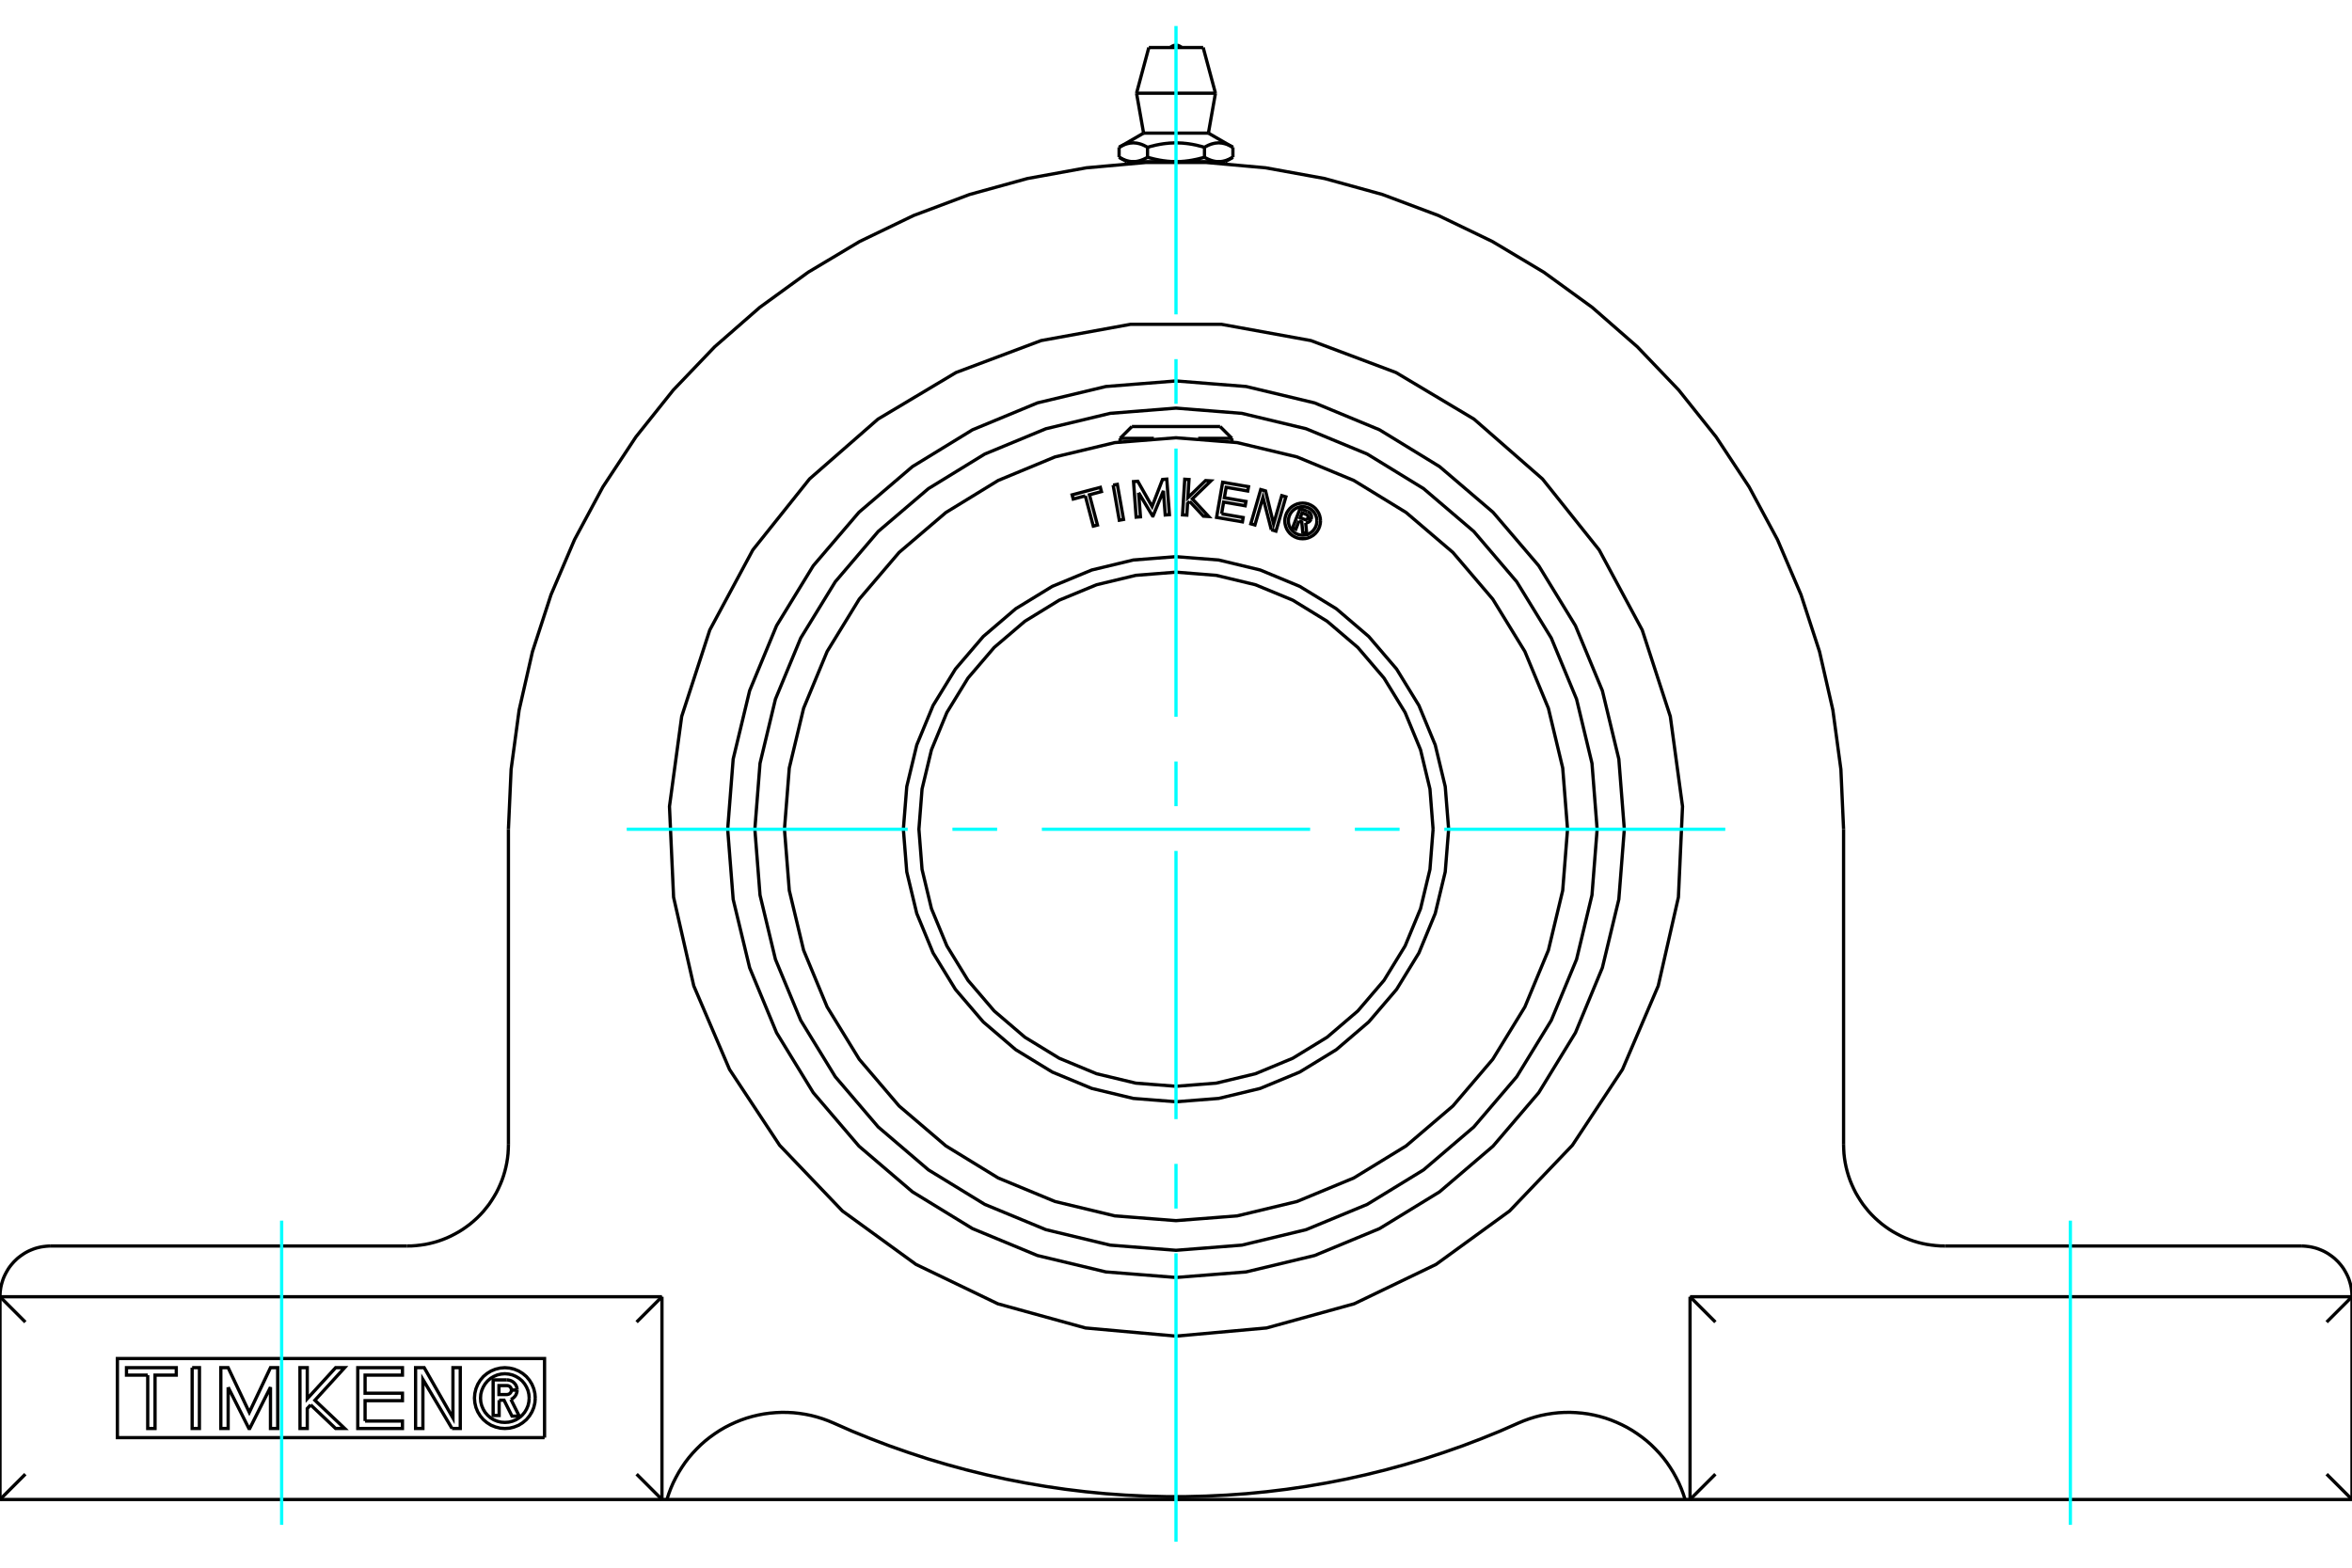 <?xml version="1.0" standalone="no"?>
<!DOCTYPE svg PUBLIC "-//W3C//DTD SVG 1.1//EN"
	"http://www.w3.org/Graphics/SVG/1.1/DTD/svg11.dtd">
<svg xmlns="http://www.w3.org/2000/svg" height="100%" width="100%" viewBox="0 0 36000 24000">
	<rect x="-1800" y="-1200" width="39600" height="26400" style="fill:#FFF"/>
	<g style="fill:none; fill-rule:evenodd" transform="matrix(1 0 0 1 0 0)">
		<g style="fill:none; stroke:#000; stroke-width:50; shape-rendering:geometricPrecision">
			<polyline points="19884,7974 19834,8102 19784,8083 19900,7785 20010,7828"/>
			<polyline points="20068,7947 20072,7933 20073,7918 20073,7903 20070,7889 20064,7875 20057,7862 20048,7851 20036,7841 20024,7834 20010,7828"/>
			<polyline points="20068,7947 20020,7928 20022,7922 20022,7916 20022,7910 20021,7904 20019,7898 20016,7892 20012,7887 20007,7883 20002,7880 19996,7877 19930,7851 19901,7926 19968,7952 19974,7954 19980,7955 19986,7954 19992,7953 19998,7951 20004,7949 20009,7945 20013,7940 20017,7935 20020,7930 20067,7948"/>
			<polyline points="19985,8006 20000,8004 20014,8000 20028,7993 20041,7985 20051,7974 20060,7962 20067,7948"/>
			<polyline points="19985,8006 20001,8173 19940,8149 19925,7990 19884,7974"/>
			<polyline points="18698,7866 19028,7923 19017,7989 18621,7921 18714,7383 19110,7451 19098,7517 18768,7460 18740,7620 19071,7677 19059,7743 18729,7686 18698,7866"/>
			<polyline points="17428,7543 17456,7912 17390,7917 17350,7373 17415,7368 17634,7754 17794,7340 17859,7335 17899,7879 17835,7884 17807,7515 17649,7898 17641,7898 17428,7543"/>
			<polyline points="16612,7591 16427,7640 16410,7576 16842,7461 16859,7526 16675,7575 16798,8038 16734,8054 16612,7591"/>
			<polyline points="17038,7426 17102,7415 17197,7952 17132,7964 17038,7426"/>
			<polyline points="18209,7676 18177,7707 18166,7886 18100,7882 18134,7337 18199,7341 18182,7619 18453,7357 18534,7362 18250,7637 18500,7907 18419,7902 18209,7676"/>
			<polyline points="19459,8110 19331,7614 19208,8037 19145,8019 19297,7495 19371,7516 19494,8022 19619,7588 19682,7606 19530,8131 19459,8110"/>
			<polyline points="20212,7975 20208,7932 20198,7891 20182,7851 20159,7815 20132,7782 20099,7754 20062,7732 20023,7715 19981,7705 19939,7702 19896,7705 19854,7715 19815,7732 19778,7754 19745,7782 19718,7815 19695,7851 19679,7891 19669,7932 19665,7975 19669,8018 19679,8059 19695,8099 19718,8136 19745,8168 19778,8196 19815,8218 19854,8235 19896,8245 19939,8248 19981,8245 20023,8235 20062,8218 20099,8196 20132,8168 20159,8136 20182,8099 20198,8059 20208,8018 20212,7975"/>
			<polyline points="20157,7975 20154,7941 20146,7908 20133,7876 20115,7847 20093,7821 20067,7798 20038,7780 20006,7767 19973,7759 19939,7757 19904,7759 19871,7767 19839,7780 19810,7798 19784,7821 19762,7847 19744,7876 19731,7908 19723,7941 19720,7975 19723,8009 19731,8043 19744,8074 19762,8103 19784,8130 19810,8152 19839,8170 19871,8183 19904,8191 19939,8194 19973,8191 20006,8183 20038,8170 20067,8152 20093,8130 20115,8103 20133,8074 20146,8043 20154,8009 20157,7975"/>
			<polyline points="21935,12695 21887,12079 21743,11479 21507,10908 21184,10381 20783,9912 20313,9511 19787,9188 19216,8952 18616,8808 18000,8759 17384,8808 16784,8952 16213,9188 15687,9511 15217,9912 14816,10381 14493,10908 14257,11479 14113,12079 14065,12695 14113,13310 14257,13911 14493,14481 14816,15008 15217,15477 15687,15879 16213,16201 16784,16438 17384,16582 18000,16630 18616,16582 19216,16438 19787,16201 20313,15879 20783,15477 21184,15008 21507,14481 21743,13911 21887,13310 21935,12695"/>
			<polyline points="22173,12695 22121,12042 21968,11405 21718,10800 21376,10242 20950,9744 20453,9319 19894,8977 19289,8726 18653,8573 18000,8522 17347,8573 16711,8726 16106,8977 15547,9319 15050,9744 14624,10242 14282,10800 14032,11405 13879,12042 13827,12695 13879,13347 14032,13984 14282,14589 14624,15147 15050,15645 15547,16070 16106,16412 16711,16663 17347,16816 18000,16867 18653,16816 19289,16663 19894,16412 20453,16070 20950,15645 21376,15147 21718,14589 21968,13984 22121,13347 22173,12695"/>
			<polyline points="23993,12695 23919,11757 23700,10843 23340,9974 22848,9172 22238,8457 21522,7846 20721,7355 19852,6995 18937,6776 18000,6702 17063,6776 16148,6995 15279,7355 14478,7846 13762,8457 13152,9172 12660,9974 12300,10843 12081,11757 12007,12695 12081,13632 12300,14547 12660,15415 13152,16217 13762,16932 14478,17543 15279,18034 16148,18394 17063,18614 18000,18687 18937,18614 19852,18394 20721,18034 21522,17543 22238,16932 22848,16217 23340,15415 23700,14547 23919,13632 23993,12695"/>
			<line x1="17144" y1="6711" x2="17661" y2="6711"/>
			<line x1="18339" y1="6711" x2="18856" y2="6711"/>
			<line x1="17325" y1="6530" x2="18675" y2="6530"/>
			<polyline points="18000,20455 16614,20330 15273,19960 14020,19357 12894,18539 11933,17533 11166,16372 10619,15093 10310,13736 10247,12346 10434,10968 10864,9645 11523,8419 12391,7332 13439,6416 14633,5703 15935,5214 17304,4965 18696,4965 20065,5214 21367,5703 22561,6416 23609,7332 24477,8419 25136,9645 25566,10968 25753,12346 25690,13736 25381,15093 24834,16372 24067,17533 23106,18539 21980,19357 20727,19960 19386,20330 18000,20455"/>
			<line x1="25868" y1="19852" x2="25868" y2="22956"/>
			<polyline points="25868,19852 36000,19852 35612,20240"/>
			<line x1="26256" y1="20240" x2="25868" y2="19852"/>
			<line x1="35612" y1="22568" x2="36000" y2="22956"/>
			<line x1="36000" y1="19852" x2="36000" y2="22956"/>
			<line x1="25868" y1="22956" x2="26256" y2="22568"/>
			<polyline points="36000,22956 25868,22956 25792,22956 10208,22956 10132,22956 0,22956"/>
			<polyline points="35224,19075 35259,19076 35294,19079 35328,19083 35363,19088 35397,19095 35430,19103 35464,19113 35497,19125 35529,19138 35561,19152 35592,19168 35622,19185 35651,19204 35680,19224 35708,19245 35735,19267 35760,19291 35785,19315 35808,19341 35831,19368 35852,19395 35872,19424 35890,19454 35907,19484 35923,19515 35938,19547 35951,19579 35962,19612 35972,19645 35981,19679 35988,19713 35993,19747 35997,19782 35999,19817 36000,19852"/>
			<line x1="29770" y1="19075" x2="35224" y2="19075"/>
			<polyline points="28218,17523 28220,17593 28224,17663 28232,17732 28243,17801 28257,17869 28274,17936 28294,18003 28317,18069 28343,18133 28372,18197 28403,18259 28438,18319 28475,18378 28514,18436 28557,18491 28601,18545 28648,18596 28697,18645 28749,18692 28802,18737 28858,18779 28915,18819 28974,18856 29035,18890 29097,18922 29160,18951 29225,18977 29290,19000 29357,19020 29425,19037 29493,19051 29562,19061 29631,19069 29700,19074 29770,19075"/>
			<line x1="28218" y1="12695" x2="28218" y2="17523"/>
			<polyline points="7782,12695 7823,11779 7946,10870 8150,9976 8434,9104 8794,8261 9228,7454 9733,6689 10305,5972 10939,5309 11629,4706 12371,4167 13158,3697 13984,3299 14842,2977 15726,2733 16628,2569 17542,2487 18458,2487 19372,2569 20274,2733 21158,2977 22016,3299 22842,3697 23629,4167 24371,4706 25061,5309 25695,5972 26267,6689 26772,7454 27206,8261 27566,9104 27850,9976 28054,10870 28177,11779 28218,12695"/>
			<line x1="7782" y1="17523" x2="7782" y2="12695"/>
			<polyline points="6230,19075 6300,19074 6369,19069 6438,19061 6507,19051 6575,19037 6643,19020 6710,19000 6775,18977 6840,18951 6903,18922 6965,18890 7026,18856 7085,18819 7142,18779 7198,18737 7251,18692 7303,18645 7352,18596 7399,18545 7443,18491 7486,18436 7525,18378 7562,18319 7597,18259 7628,18197 7657,18133 7683,18069 7706,18003 7726,17936 7743,17869 7757,17801 7768,17732 7776,17663 7780,17593 7782,17523"/>
			<line x1="776" y1="19075" x2="6230" y2="19075"/>
			<polyline points="0,19852 1,19817 3,19782 7,19747 12,19713 19,19679 28,19645 38,19612 49,19579 62,19547 77,19515 93,19484 110,19454 128,19424 148,19395 169,19368 192,19341 215,19315 240,19291 265,19267 292,19245 320,19224 349,19204 378,19185 408,19168 439,19152 471,19138 503,19125 536,19113 570,19103 603,19095 637,19088 672,19083 706,19079 741,19076 776,19075"/>
			<polyline points="10208,22956 10236,22869 10268,22784 10304,22701 10345,22620 10389,22540 10437,22463 10488,22388 10543,22316 10602,22247 10664,22181 10729,22117 10797,22057 10868,22001 10942,21948 11018,21898 11097,21852 11177,21811 11260,21773 11344,21739 11430,21709 11517,21684 11605,21663 11694,21646 11784,21634 11875,21626 11966,21622 12056,21623 12147,21628 12237,21638 12327,21652 12416,21670 12504,21693 12591,21720 12676,21751 12760,21786 13042,21910 13328,22026 13617,22136 13908,22238 14201,22334 14497,22422 14794,22503 15094,22577 15395,22644 15698,22703 16002,22755 16308,22800 16614,22837 16921,22867 17229,22889 17537,22904 17846,22912 18154,22912 18463,22904 18771,22889 19079,22867 19386,22837 19692,22800 19998,22755 20302,22703 20605,22644 20906,22577 21206,22503 21503,22422 21799,22334 22092,22238 22383,22136 22672,22026 22958,21910 23240,21786 23324,21751 23409,21720 23496,21693 23584,21670 23673,21652 23763,21638 23853,21628 23944,21623 24034,21622 24125,21626 24216,21634 24306,21646 24395,21663 24483,21684 24570,21709 24656,21739 24740,21773 24823,21811 24903,21852 24982,21898 25058,21948 25132,22001 25203,22057 25271,22117 25336,22181 25398,22247 25457,22316 25512,22388 25563,22463 25611,22540 25655,22620 25696,22701 25732,22784 25764,22869 25792,22956"/>
			<line x1="10132" y1="19852" x2="10132" y2="22956"/>
			<line x1="0" y1="19852" x2="10132" y2="19852"/>
			<polyline points="7640,21436 7640,21670 7548,21670 7548,21125 7751,21125"/>
			<polyline points="7915,21279 7913,21254 7907,21230 7897,21207 7883,21186 7866,21167 7846,21151 7824,21139 7801,21131 7776,21126 7751,21125"/>
			<polyline points="7915,21279 7828,21279 7827,21268 7824,21258 7820,21248 7814,21239 7807,21231 7799,21224 7790,21219 7780,21215 7769,21213 7758,21212 7637,21212 7637,21349 7760,21349 7770,21348 7781,21345 7791,21341 7800,21336 7808,21329 7815,21321 7820,21312 7825,21302 7827,21292 7828,21282 7915,21282"/>
			<polyline points="7820,21424 7843,21412 7863,21396 7881,21377 7896,21356 7906,21332 7913,21307 7915,21282"/>
			<polyline points="7820,21424 7948,21680 7837,21680 7715,21436 7640,21436"/>
			<polyline points="5588,21755 6160,21755 6160,21869 5476,21869 5476,20938 6160,20938 6160,21052 5588,21052 5588,21329 6160,21329 6160,21443 5588,21443 5588,21755"/>
			<polyline points="3492,21237 3492,21869 3380,21869 3380,20938 3492,20938 3816,21622 4140,20938 4250,20938 4251,21869 4140,21869 4140,21237 3822,21869 3810,21869 3492,21237"/>
			<polyline points="2261,21052 1936,21052 1936,20938 2698,20938 2698,21052 2373,21052 2373,21869 2261,21869 2261,21052"/>
			<polyline points="2941,20938 3053,20938 3052,21869 2941,21869 2941,20938"/>
			<polyline points="4755,21507 4703,21564 4703,21869 4592,21869 4591,20938 4703,20938 4703,21413 5137,20938 5275,20938 4820,21437 5276,21869 5137,21869 4755,21507"/>
			<polyline points="6919,21869 6473,21118 6473,21869 6361,21869 6361,20938 6493,20938 6933,21709 6933,20938 7045,20938 7045,21869 6919,21869"/>
			<polyline points="8193,21404 8187,21331 8170,21260 8142,21192 8104,21130 8057,21074 8001,21027 7939,20989 7871,20961 7800,20944 7727,20938 7655,20944 7584,20961 7516,20989 7454,21027 7398,21074 7351,21130 7313,21192 7285,21260 7268,21331 7262,21404 7268,21476 7285,21548 7313,21615 7351,21677 7398,21733 7454,21780 7516,21819 7584,21846 7655,21864 7727,21869 7800,21864 7871,21846 7939,21819 8001,21780 8057,21733 8104,21677 8142,21615 8170,21548 8187,21476 8193,21404"/>
			<polyline points="8100,21404 8095,21345 8082,21289 8059,21235 8029,21185 7991,21140 7946,21102 7897,21072 7843,21049 7786,21036 7727,21031 7669,21036 7612,21049 7558,21072 7508,21102 7464,21140 7426,21185 7396,21235 7373,21289 7359,21345 7355,21404 7359,21462 7373,21519 7396,21573 7426,21623 7464,21667 7508,21705 7558,21736 7612,21758 7669,21772 7727,21776 7786,21772 7843,21758 7897,21736 7946,21705 7991,21667 8029,21623 8059,21573 8082,21519 8095,21462 8100,21404"/>
			<line x1="10132" y1="19852" x2="9744" y2="20240"/>
			<line x1="388" y1="20240" x2="0" y2="19852"/>
			<line x1="9744" y1="22568" x2="10132" y2="22956"/>
			<polyline points="8335,22009 1797,22009 1797,20798 8335,20798 8335,22009"/>
			<line x1="0" y1="22956" x2="388" y2="22568"/>
			<line x1="0" y1="19852" x2="0" y2="22956"/>
			<line x1="18871" y1="2255" x2="18871" y2="2407"/>
			<line x1="17504" y1="2038" x2="18496" y2="2038"/>
			<polyline points="17129,2255 17143,2247 17157,2239 17170,2233 17184,2226 17197,2220 17209,2215 17222,2210 17234,2206 17247,2202 17259,2199 17271,2196 17283,2194 17294,2191 17306,2190 17318,2189 17329,2188 17341,2187 17352,2187 17364,2188 17376,2189 17387,2190 17399,2191 17411,2194 17422,2196 17434,2199 17446,2202 17459,2206 17471,2210 17484,2215 17496,2220 17510,2226 17523,2233 17536,2239 17550,2247 17564,2255 17593,2247 17621,2239 17648,2233 17674,2226 17700,2220 17726,2215 17751,2210 17776,2206 17800,2202 17824,2199 17848,2196 17872,2194 17896,2191 17919,2190 17942,2189 17965,2188 17988,2187 18012,2187 18035,2188 18058,2189 18081,2190 18104,2191 18128,2194 18152,2196 18176,2199 18200,2202 18224,2206 18249,2210 18274,2215 18300,2220 18326,2226 18352,2233 18379,2239 18407,2247 18436,2255 18450,2247 18464,2239 18477,2233 18490,2226 18504,2220 18516,2215 18529,2210 18541,2206 18554,2202 18566,2199 18578,2196 18589,2194 18601,2191 18613,2190 18624,2189 18636,2188 18648,2187 18659,2187 18671,2188 18682,2189 18694,2190 18706,2191 18717,2194 18729,2196 18741,2199 18753,2202 18766,2206 18778,2210 18791,2215 18803,2220 18816,2226 18830,2233 18843,2239 18857,2247 18871,2255"/>
			<polyline points="18653,2475 18647,2474 18641,2474 18635,2474 18630,2474 18624,2473 18618,2473 18612,2472 18606,2471 18600,2470 18594,2469 18588,2468 18582,2467 18576,2465 18570,2464 18564,2462 18558,2461 18552,2459 18545,2457 18539,2455 18533,2453 18527,2451 18521,2448 18514,2446 18508,2443 18502,2441 18495,2438 18489,2435 18483,2432 18476,2429 18469,2425 18463,2422 18456,2419 18449,2415 18442,2411 18436,2407"/>
			<polyline points="18871,2407 18864,2411 18858,2415 18851,2419 18844,2422 18837,2425 18831,2429 18824,2432 18818,2435 18811,2438 18805,2441 18799,2443 18792,2446 18786,2448 18780,2451 18774,2453 18768,2455 18761,2457 18755,2459 18749,2461 18743,2462 18737,2464 18731,2465 18725,2467 18719,2468 18713,2469 18707,2470 18701,2471 18695,2472 18689,2473 18683,2473 18677,2474 18671,2474 18665,2474 18659,2474 18653,2475"/>
			<polyline points="18436,2255 18436,2407 18422,2411 18408,2415 18395,2419 18381,2422 18368,2425 18355,2429 18342,2432 18329,2435 18316,2438 18303,2441 18291,2443 18278,2446 18265,2448 18253,2451 18241,2453 18228,2455 18216,2457 18204,2459 18192,2461 18179,2462 18167,2464 18155,2465 18143,2467 18131,2468 18119,2469 18107,2470 18095,2471 18084,2472 18072,2473 18060,2473 18048,2474 18036,2474 18024,2474 18012,2474 18000,2475 18653,2475 18754,2475"/>
			<polyline points="18000,2475 17988,2474 17976,2474 17964,2474 17952,2474 17940,2473 17928,2473 17916,2472 17905,2471 17893,2470 17881,2469 17869,2468 17857,2467 17845,2465 17833,2464 17821,2462 17808,2461 17796,2459 17784,2457 17772,2455 17759,2453 17747,2451 17735,2448 17722,2446 17709,2443 17697,2441 17684,2438 17671,2435 17658,2432 17645,2429 17632,2425 17619,2422 17605,2419 17592,2415 17578,2411 17564,2407"/>
			<line x1="17564" y1="2255" x2="17564" y2="2407"/>
			<polyline points="17347,2475 17341,2474 17335,2474 17329,2474 17323,2474 17317,2473 17311,2473 17305,2472 17299,2471 17293,2470 17287,2469 17281,2468 17275,2467 17269,2465 17263,2464 17257,2462 17251,2461 17245,2459 17239,2457 17232,2455 17226,2453 17220,2451 17214,2448 17208,2446 17201,2443 17195,2441 17189,2438 17182,2435 17176,2432 17169,2429 17163,2425 17156,2422 17149,2419 17142,2415 17136,2411 17129,2407"/>
			<polyline points="17564,2407 17558,2411 17551,2415 17544,2419 17537,2422 17531,2425 17524,2429 17517,2432 17511,2435 17505,2438 17498,2441 17492,2443 17486,2446 17479,2448 17473,2451 17467,2453 17461,2455 17455,2457 17448,2459 17442,2461 17436,2462 17430,2464 17424,2465 17418,2467 17412,2468 17406,2469 17400,2470 17394,2471 17388,2472 17382,2473 17376,2473 17370,2474 17365,2474 17359,2474 17353,2474 17347,2475"/>
			<line x1="17129" y1="2255" x2="17129" y2="2407"/>
			<polyline points="17246,2475 17347,2475 18000,2475"/>
			<line x1="17396" y1="1427" x2="18604" y2="1427"/>
			<line x1="17584" y1="728" x2="18416" y2="728"/>
			<polyline points="24862,12695 24778,11621 24526,10574 24114,9579 23552,8661 22852,7842 22034,7143 21115,6580 20121,6168 19073,5917 18000,5832 16927,5917 15879,6168 14885,6580 13966,7143 13148,7842 12448,8661 11886,9579 11474,10574 11222,11621 11138,12695 11222,13768 11474,14815 11886,15810 12448,16728 13148,17547 13966,18246 14885,18809 15879,19221 16927,19472 18000,19557 19073,19472 20121,19221 21115,18809 22034,18246 22852,17547 23552,16728 24114,15810 24526,14815 24778,13768 24862,12695"/>
			<polyline points="24446,12695 24367,11686 24131,10703 23744,9768 23215,8906 22558,8136 21789,7480 20927,6951 19992,6564 19008,6328 18000,6248 16992,6328 16008,6564 15073,6951 14211,7480 13442,8136 12785,8906 12256,9768 11869,10703 11633,11686 11554,12695 11633,13703 11869,14687 12256,15621 12785,16484 13442,17253 14211,17910 15073,18438 16008,18825 16992,19062 18000,19141 19008,19062 19992,18825 20927,18438 21789,17910 22558,17253 23215,16484 23744,15621 24131,14687 24367,13703 24446,12695"/>
			<line x1="17144" y1="6711" x2="17144" y2="6763"/>
			<line x1="18856" y1="6763" x2="18856" y2="6711"/>
			<line x1="17325" y1="6530" x2="17144" y2="6711"/>
			<line x1="18856" y1="6711" x2="18675" y2="6530"/>
			<polyline points="18086,728 18072,716 18055,706 18038,698 18019,694 18000,692 17981,694 17962,698 17945,706 17928,716 17914,728"/>
			<line x1="17504" y1="2038" x2="17129" y2="2255"/>
			<line x1="18871" y1="2255" x2="18496" y2="2038"/>
			<line x1="18754" y1="2475" x2="18871" y2="2407"/>
			<line x1="17129" y1="2407" x2="17246" y2="2475"/>
			<line x1="17353" y1="2475" x2="17353" y2="2497"/>
			<line x1="18647" y1="2497" x2="18647" y2="2475"/>
			<line x1="17396" y1="1427" x2="17504" y2="2038"/>
			<line x1="18496" y1="2038" x2="18604" y2="1427"/>
			<line x1="17584" y1="728" x2="17396" y2="1427"/>
			<line x1="18604" y1="1427" x2="18416" y2="728"/>
		</g>
		<g style="fill:none; stroke:#0FF; stroke-width:50; shape-rendering:geometricPrecision">
			<line x1="4311" y1="23344" x2="4311" y2="18687"/>
			<line x1="18000" y1="23602" x2="18000" y2="19187"/>
			<line x1="18000" y1="18502" x2="18000" y2="17818"/>
			<line x1="18000" y1="17133" x2="18000" y2="13027"/>
			<line x1="18000" y1="12342" x2="18000" y2="11658"/>
			<line x1="18000" y1="10973" x2="18000" y2="6867"/>
			<line x1="18000" y1="6182" x2="18000" y2="5498"/>
			<line x1="18000" y1="4813" x2="18000" y2="398"/>
			<line x1="31689" y1="23344" x2="31689" y2="18687"/>
			<line x1="9593" y1="12695" x2="13893" y2="12695"/>
			<line x1="14578" y1="12695" x2="15262" y2="12695"/>
			<line x1="15947" y1="12695" x2="20053" y2="12695"/>
			<line x1="20738" y1="12695" x2="21422" y2="12695"/>
			<line x1="22107" y1="12695" x2="26407" y2="12695"/>
		</g>
	</g>
</svg>
